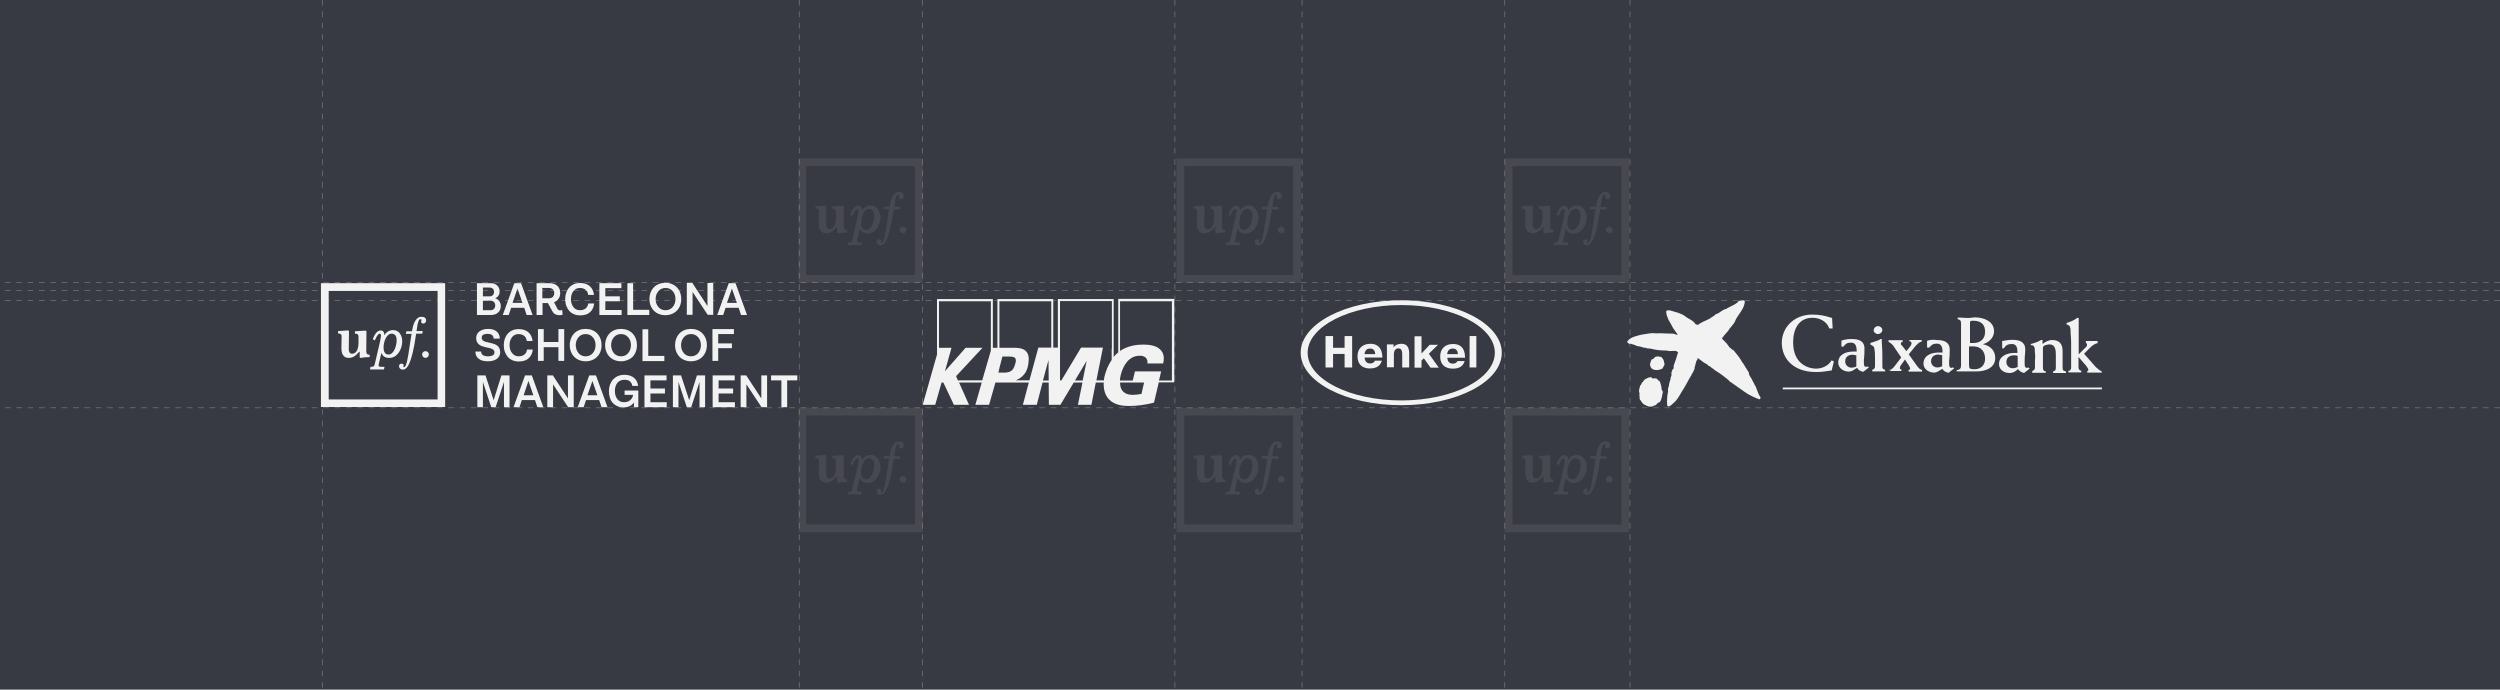 <svg xmlns="http://www.w3.org/2000/svg" xmlns:xlink="http://www.w3.org/1999/xlink" id="Capa_1" x="0px" y="0px" viewBox="0 0 1258 347" style="enable-background:new 0 0 1258 347;" xml:space="preserve">
<style type="text/css">
	.st0{fill:#E5E5E5;}
	.st1{clip-path:url(#SVGID_00000029764198078808982220000013118149323954676646_);}
	.st2{fill:#383A43;}
	
		.st3{opacity:0.6;fill:none;stroke:#9D9FA2;stroke-width:0.358;stroke-miterlimit:14.336;stroke-dasharray:2.86,2.86;enable-background:new    ;}
	.st4{opacity:0.1;}
	.st5{fill:#CBCDCE;}
	.st6{fill-rule:evenodd;clip-rule:evenodd;fill:#CBCDCE;}
	.st7{fill-rule:evenodd;clip-rule:evenodd;fill:#F2F2F2;}
	.st8{fill:#F2F2F2;}
</style>
<rect class="st0" width="1258" height="347"></rect>
<g>
	<defs>
		<rect id="SVGID_1_" x="-91" y="-3973" width="1440" height="15913"></rect>
	</defs>
	<clipPath id="SVGID_00000017478677125330179160000017062359258874330776_">
		<use xlink:href="#SVGID_1_" style="overflow:visible;"></use>
	</clipPath>
	<g style="clip-path:url(#SVGID_00000017478677125330179160000017062359258874330776_);">
		<path class="st2" d="M0,0v347h1258V0H0z"></path>
		<line class="st3" x1="1258" y1="142.2" x2="0" y2="142.2"></line>
		<line class="st3" x1="1258" y1="146.2" x2="0" y2="146.2"></line>
		<line class="st3" x1="1258" y1="151.2" x2="0" y2="151.2"></line>
		<line class="st3" x1="1258" y1="205.2" x2="0" y2="205.2"></line>
		<g class="st4">
			<path class="st5" d="M424.6,114c0,1.2,0.4,1.8,1.6,1.8h0.1v1.2h-0.1c-1.5,0-3,0.1-3.9,0.3c-0.4,0.1-0.6,0.1-0.7,0.1     c-0.1,0-0.4-0.1-0.4-0.4v-2.5c0-0.2-0.1-0.2-0.2-0.2c-0.1,0-0.3,0.3-0.5,0.5l-0.1,0.1c-0.8,0.9-2.3,2.5-4.7,2.5     c-1.7,0-3.7-0.8-3.7-4.8l0.1-6.1c0-1.2-0.7-1.5-1.7-1.5h-0.1v-1.2h0.1c1.9-0.1,3.3-0.2,4.2-0.3c0.2,0,0.3,0,0.4,0     c0.1,0,0.2,0,0.3,0c0.4,0,0.5,0.2,0.5,0.6l-0.1,9c0,1,0.4,2.2,1.6,2.2c1.4,0,3.3-0.9,3.3-5.8l0-2.9c0-1.2-0.7-1.5-1.7-1.5h-0.1     v-1.2h0.1c1.9-0.1,3.5-0.2,4.4-0.3c0.1,0,0.3,0,0.4,0c0.2,0,0.3,0,0.4,0c0.4,0,0.5,0.2,0.5,0.6L424.6,114z"></path>
			<path class="st5" d="M452.4,96.6c-3.4,0-4.4,4.9-4.8,7.4h-2.8l-0.3,1.3h2.9l-0.2,1.2c-0.1,0.8-0.3,1.7-0.4,2.5l-0.2,1.4     c-1.2,8.1-1.8,11.8-3.1,11.8c-0.1,0-0.2-0.1-0.2-0.2c0,0,0-0.1,0-0.1c0,0,0-0.1,0-0.1c0-0.1,0.1-0.3,0.1-0.5c0-0.6-0.4-0.9-1-0.9     c-0.9,0-1.3,0.6-1.3,1.2c0,1.1,0.8,1.9,1.9,1.9c2,0,4.5-2.4,6.7-18.1h3.1l0.2-1.3H450l0.3-2.1c0.4-2.8,0.9-4,1.7-4     c0.3,0,0.5,0.2,0.5,0.4c0,0.2,0,0.3-0.1,0.4c0,0.1-0.1,0.2-0.1,0.4c0,0.5,0.3,1,1.1,1c1,0,1.4-0.8,1.4-1.5     C454.8,97.3,453.9,96.6,452.4,96.6z"></path>
			<path class="st5" d="M452.7,115.7c0-0.9,0.7-1.7,1.7-1.7c0.9,0,1.7,0.7,1.7,1.7s-0.8,1.7-1.7,1.7     C453.4,117.4,452.7,116.6,452.7,115.7z"></path>
			<path class="st6" d="M438.1,103.4c-2.5,0-3.9,1.7-4.4,2.6c0-1.7-0.6-2.5-1.9-2.5c-2.1,0-3.3,2.8-3.9,4.4l0,0l0,0.1l1,0.6l0-0.1     c0.1-0.1,0.1-0.2,0.2-0.4l0.1-0.1c0.4-1,1.3-2.8,2.2-2.8c0.5,0,0.6,0.6,0.6,1c0,0.5-0.2,1.3-0.4,2.5l0,0.2l-2.6,11.2     c-0.4,1.7-0.5,1.9-2.2,1.9h-0.1l-0.2,1.3h7l0.3-1.3h-0.1c-2.2,0-2.5,0-2.5-0.9c0-0.2,0.1-0.6,0.2-0.9l1.2-5.2     c0.7,1.4,1.5,2.5,4,2.5c4.3,0,6.5-4.8,6.5-8.3C442.7,106.3,441.3,103.4,438.1,103.4z M439.9,108.5c0,2.3-1.1,7.2-4.2,7.2     c-1.8,0-2.4-1.8-2.4-3.4c0-3,1.4-7.2,4.1-7.2C439.4,105.1,439.9,107,439.9,108.5z"></path>
			<path class="st6" d="M401.8,142.3V79.7h62.6v62.6H401.8z M405.6,83.6h54.8v54.8h-54.8V83.6z"></path>
		</g>
		<g class="st4">
			<path class="st5" d="M614.9,114c0,1.2,0.4,1.8,1.6,1.8h0.1v1.2h-0.1c-1.5,0-3,0.1-3.9,0.3c-0.4,0.1-0.6,0.1-0.7,0.1     c-0.1,0-0.4-0.1-0.4-0.4v-2.5c0-0.2-0.1-0.2-0.2-0.2c-0.1,0-0.3,0.3-0.5,0.5l-0.1,0.1c-0.8,0.9-2.3,2.5-4.7,2.5     c-1.7,0-3.7-0.8-3.7-4.8l0.1-6.1c0-1.2-0.7-1.5-1.7-1.5h-0.1v-1.2h0.1c1.9-0.1,3.3-0.2,4.2-0.3c0.2,0,0.3,0,0.4,0     c0.1,0,0.2,0,0.3,0c0.4,0,0.5,0.2,0.5,0.6l-0.1,9c0,1,0.4,2.2,1.6,2.2c1.4,0,3.3-0.9,3.3-5.8l0-2.9c0-1.2-0.7-1.5-1.7-1.5h-0.1     v-1.2h0.1c1.9-0.1,3.5-0.2,4.4-0.3c0.1,0,0.3,0,0.4,0c0.2,0,0.3,0,0.4,0c0.4,0,0.5,0.2,0.5,0.6L614.9,114z"></path>
			<path class="st5" d="M642.7,96.6c-3.4,0-4.4,4.9-4.8,7.4h-2.8l-0.3,1.3h2.9l-0.2,1.2c-0.1,0.8-0.3,1.7-0.4,2.5l-0.2,1.4     c-1.2,8.1-1.8,11.8-3.1,11.8c-0.1,0-0.2-0.1-0.2-0.2c0,0,0-0.1,0-0.1c0,0,0-0.1,0-0.1c0-0.1,0.1-0.3,0.1-0.5c0-0.6-0.4-0.9-1-0.9     c-0.9,0-1.3,0.6-1.3,1.2c0,1.1,0.8,1.9,1.9,1.9c2,0,4.5-2.4,6.7-18.1h3.1l0.2-1.3h-3.1l0.3-2.1c0.4-2.8,0.9-4,1.7-4     c0.3,0,0.5,0.2,0.5,0.4c0,0.2,0,0.3-0.1,0.4c0,0.1-0.1,0.2-0.1,0.4c0,0.5,0.3,1,1.1,1c1,0,1.4-0.8,1.4-1.5     C645.1,97.3,644.2,96.6,642.7,96.6z"></path>
			<path class="st5" d="M643,115.7c0-0.9,0.7-1.7,1.7-1.7c0.9,0,1.7,0.7,1.7,1.7s-0.8,1.7-1.7,1.7C643.7,117.4,643,116.6,643,115.7z     "></path>
			<path class="st6" d="M628.3,103.4c-2.5,0-3.9,1.7-4.4,2.6c0-1.7-0.6-2.5-1.9-2.5c-2.1,0-3.3,2.8-3.9,4.4l0,0l0,0.1l1,0.6l0-0.1     c0.1-0.1,0.1-0.2,0.2-0.4l0.1-0.1c0.4-1,1.3-2.8,2.2-2.8c0.5,0,0.6,0.6,0.6,1c0,0.5-0.2,1.3-0.4,2.5l0,0.2l-2.6,11.2     c-0.4,1.7-0.5,1.9-2.2,1.9h-0.1l-0.2,1.3h7l0.3-1.3h-0.1c-2.2,0-2.5,0-2.5-0.9c0-0.2,0.1-0.6,0.2-0.9l1.2-5.2     c0.7,1.4,1.5,2.5,4,2.5c4.3,0,6.5-4.8,6.5-8.3C633,106.3,631.5,103.4,628.3,103.4z M630.2,108.5c0,2.3-1.1,7.2-4.2,7.2     c-1.8,0-2.4-1.8-2.4-3.4c0-3,1.4-7.2,4.1-7.2C629.7,105.1,630.2,107,630.2,108.5z"></path>
			<path class="st6" d="M592,142.3V79.7h62.6v62.6H592z M595.9,83.6h54.8v54.8h-54.8V83.6z"></path>
		</g>
		<g class="st4">
			<path class="st5" d="M780.1,114c0,1.2,0.4,1.8,1.6,1.8h0.1v1.2h-0.1c-1.5,0-3,0.1-3.9,0.3c-0.4,0.1-0.6,0.1-0.7,0.1     c-0.1,0-0.4-0.1-0.4-0.4v-2.5c0-0.2-0.1-0.2-0.2-0.2c-0.1,0-0.3,0.3-0.5,0.5l-0.1,0.1c-0.8,0.9-2.3,2.5-4.7,2.5     c-1.7,0-3.7-0.8-3.7-4.8l0.1-6.1c0-1.2-0.7-1.5-1.7-1.5h-0.1v-1.2h0.1c1.9-0.1,3.3-0.2,4.2-0.3c0.2,0,0.3,0,0.4,0     c0.1,0,0.2,0,0.3,0c0.4,0,0.5,0.2,0.5,0.6l-0.1,9c0,1,0.4,2.2,1.6,2.2c1.4,0,3.3-0.9,3.3-5.8l0-2.9c0-1.2-0.7-1.5-1.7-1.5h-0.1     v-1.2h0.1c1.9-0.1,3.5-0.2,4.4-0.3c0.1,0,0.3,0,0.4,0c0.2,0,0.3,0,0.4,0c0.4,0,0.5,0.2,0.5,0.6L780.1,114z"></path>
			<path class="st5" d="M807.9,96.6c-3.4,0-4.4,4.9-4.8,7.4h-2.8l-0.3,1.3h2.9l-0.2,1.2c-0.1,0.8-0.3,1.7-0.4,2.5l-0.2,1.4     c-1.2,8.1-1.8,11.8-3.1,11.8c-0.1,0-0.2-0.1-0.2-0.2c0,0,0-0.1,0-0.1c0,0,0-0.1,0-0.1c0-0.1,0.1-0.3,0.1-0.5c0-0.6-0.4-0.9-1-0.9     c-0.9,0-1.3,0.6-1.3,1.2c0,1.1,0.8,1.9,1.9,1.9c2,0,4.5-2.4,6.7-18.1h3.1l0.2-1.3h-3.1l0.3-2.1c0.4-2.8,0.9-4,1.7-4     c0.3,0,0.5,0.2,0.5,0.4c0,0.2,0,0.3-0.1,0.4c0,0.1-0.1,0.2-0.1,0.4c0,0.5,0.3,1,1.1,1c1,0,1.4-0.8,1.4-1.5     C810.3,97.3,809.4,96.6,807.9,96.6z"></path>
			<path class="st5" d="M808.1,115.7c0-0.9,0.7-1.7,1.7-1.7c0.9,0,1.7,0.7,1.7,1.7s-0.8,1.7-1.7,1.7     C808.9,117.4,808.1,116.6,808.1,115.7z"></path>
			<path class="st6" d="M793.5,103.4c-2.5,0-3.9,1.7-4.4,2.6c0-1.7-0.6-2.5-1.9-2.5c-2.1,0-3.3,2.8-3.9,4.4l0,0l0,0.1l1,0.6l0-0.1     c0.1-0.1,0.1-0.2,0.2-0.4l0.1-0.1c0.4-1,1.3-2.8,2.2-2.8c0.5,0,0.6,0.6,0.6,1c0,0.5-0.2,1.3-0.4,2.5l0,0.2l-2.6,11.2     c-0.4,1.7-0.5,1.9-2.2,1.9h-0.1l-0.2,1.3h7l0.3-1.3h-0.1c-2.2,0-2.5,0-2.5-0.9c0-0.2,0.1-0.6,0.2-0.9l1.2-5.2     c0.7,1.4,1.5,2.5,4,2.5c4.3,0,6.5-4.8,6.5-8.3C798.2,106.3,796.7,103.4,793.5,103.4z M795.3,108.5c0,2.3-1.1,7.2-4.2,7.2     c-1.8,0-2.4-1.8-2.4-3.4c0-3,1.4-7.2,4.1-7.2C794.9,105.1,795.3,107,795.3,108.5z"></path>
			<path class="st6" d="M757.2,142.3V79.7h62.6v62.6H757.2z M761.1,83.6h54.8v54.8h-54.8V83.6z"></path>
		</g>
		<g class="st4">
			<path class="st5" d="M424.6,239.5c0,1.2,0.4,1.8,1.6,1.8h0.1v1.2h-0.1c-1.5,0-3,0.1-3.9,0.3c-0.4,0.1-0.6,0.1-0.7,0.1     c-0.1,0-0.4-0.1-0.4-0.4V240c0-0.2-0.1-0.2-0.2-0.2c-0.1,0-0.3,0.3-0.5,0.5l-0.1,0.1c-0.8,0.9-2.3,2.5-4.7,2.5     c-1.7,0-3.7-0.9-3.7-4.8l0.1-6.1c0-1.2-0.7-1.5-1.7-1.5h-0.1v-1.2h0.1c1.9-0.1,3.3-0.2,4.2-0.3c0.2,0,0.3,0,0.4,0     c0.1,0,0.2,0,0.3,0c0.4,0,0.5,0.2,0.5,0.6l-0.1,9c0,1,0.4,2.2,1.6,2.2c1.4,0,3.3-0.9,3.3-5.8l0-2.9c0-1.2-0.7-1.5-1.7-1.5h-0.1     v-1.2h0.1c1.9-0.1,3.5-0.2,4.4-0.3c0.1,0,0.3,0,0.4,0c0.2,0,0.3,0,0.4,0c0.4,0,0.5,0.2,0.5,0.6L424.6,239.5z"></path>
			<path class="st5" d="M452.4,222.1c-3.4,0-4.4,4.9-4.8,7.4h-2.8l-0.3,1.3h2.9l-0.2,1.2c-0.1,0.8-0.3,1.7-0.4,2.5l-0.2,1.4     c-1.2,8.1-1.8,11.8-3.1,11.8c-0.1,0-0.2-0.1-0.2-0.2c0,0,0-0.1,0-0.1c0,0,0-0.1,0-0.1c0-0.1,0.1-0.3,0.1-0.5c0-0.6-0.4-0.9-1-0.9     c-0.9,0-1.3,0.6-1.3,1.2c0,1.1,0.8,1.9,1.9,1.9c2,0,4.5-2.4,6.7-18.1h3.1l0.2-1.3H450l0.3-2.1c0.4-2.8,0.9-4,1.7-4     c0.3,0,0.5,0.2,0.5,0.4c0,0.2,0,0.3-0.1,0.4c0,0.1-0.1,0.2-0.1,0.4c0,0.5,0.3,1,1.1,1c1,0,1.4-0.8,1.4-1.5     C454.8,222.8,453.9,222.1,452.4,222.1z"></path>
			<path class="st5" d="M452.7,241.2c0-0.9,0.7-1.7,1.7-1.7c0.9,0,1.7,0.7,1.7,1.7c0,0.9-0.8,1.7-1.7,1.7     C453.4,242.9,452.7,242.1,452.7,241.2z"></path>
			<path class="st6" d="M438.1,228.9c-2.5,0-3.9,1.7-4.4,2.6c0-1.7-0.6-2.5-1.9-2.5c-2.1,0-3.3,2.8-3.9,4.4l0,0l0,0.1l1,0.6l0-0.1     c0.1-0.1,0.1-0.2,0.2-0.4l0.1-0.1c0.4-1,1.3-2.8,2.2-2.8c0.5,0,0.6,0.6,0.6,1c0,0.5-0.2,1.3-0.4,2.5l0,0.2l-2.6,11.2     c-0.4,1.7-0.5,1.9-2.2,1.9h-0.1l-0.2,1.3h7l0.3-1.3h-0.1c-2.2,0-2.5,0-2.5-0.9c0-0.2,0.1-0.6,0.2-0.9l1.2-5.2     c0.7,1.4,1.5,2.5,4,2.5c4.3,0,6.5-4.8,6.5-8.3C442.7,231.8,441.3,228.9,438.1,228.9z M439.9,234c0,2.3-1.1,7.2-4.2,7.2     c-1.8,0-2.4-1.8-2.4-3.4c0-3,1.4-7.2,4.1-7.2C439.4,230.7,439.9,232.5,439.9,234z"></path>
			<path class="st6" d="M401.8,267.8v-62.6h62.6v62.6H401.8z M405.6,209.1h54.8v54.8h-54.8V209.1z"></path>
		</g>
		<g class="st4">
			<path class="st5" d="M614.9,239.5c0,1.2,0.4,1.8,1.6,1.8h0.1v1.2h-0.1c-1.5,0-3,0.1-3.9,0.3c-0.4,0.1-0.6,0.1-0.7,0.1     c-0.1,0-0.4-0.1-0.4-0.4V240c0-0.2-0.1-0.2-0.2-0.2c-0.1,0-0.3,0.3-0.5,0.5l-0.1,0.1c-0.8,0.9-2.3,2.5-4.7,2.5     c-1.7,0-3.7-0.9-3.7-4.8l0.1-6.1c0-1.2-0.7-1.5-1.7-1.5h-0.1v-1.2h0.1c1.9-0.1,3.3-0.2,4.2-0.3c0.2,0,0.3,0,0.4,0     c0.1,0,0.2,0,0.3,0c0.4,0,0.5,0.2,0.5,0.6l-0.1,9c0,1,0.4,2.2,1.6,2.2c1.4,0,3.3-0.9,3.3-5.8l0-2.9c0-1.2-0.7-1.5-1.7-1.5h-0.1     v-1.2h0.1c1.9-0.1,3.5-0.2,4.4-0.3c0.1,0,0.3,0,0.4,0c0.2,0,0.3,0,0.4,0c0.4,0,0.5,0.2,0.5,0.6L614.9,239.5z"></path>
			<path class="st5" d="M642.7,222.1c-3.4,0-4.4,4.9-4.8,7.4h-2.8l-0.3,1.3h2.9l-0.2,1.2c-0.1,0.8-0.3,1.7-0.4,2.5l-0.2,1.4     c-1.2,8.1-1.8,11.8-3.1,11.8c-0.1,0-0.2-0.1-0.2-0.2c0,0,0-0.1,0-0.1c0,0,0-0.1,0-0.1c0-0.1,0.1-0.3,0.1-0.5c0-0.6-0.4-0.9-1-0.9     c-0.9,0-1.3,0.6-1.3,1.2c0,1.1,0.8,1.9,1.9,1.9c2,0,4.5-2.4,6.7-18.1h3.1l0.2-1.3h-3.1l0.3-2.1c0.4-2.8,0.9-4,1.7-4     c0.3,0,0.5,0.2,0.5,0.4c0,0.2,0,0.3-0.1,0.4c0,0.1-0.1,0.2-0.1,0.4c0,0.5,0.3,1,1.1,1c1,0,1.4-0.8,1.4-1.5     C645.1,222.8,644.2,222.1,642.7,222.1z"></path>
			<path class="st5" d="M643,241.2c0-0.9,0.7-1.7,1.7-1.7c0.9,0,1.7,0.7,1.7,1.7c0,0.9-0.8,1.7-1.7,1.7     C643.7,242.9,643,242.1,643,241.2z"></path>
			<path class="st6" d="M628.3,228.9c-2.5,0-3.9,1.7-4.4,2.6c0-1.7-0.6-2.5-1.9-2.5c-2.1,0-3.3,2.8-3.9,4.4l0,0l0,0.1l1,0.6l0-0.1     c0.1-0.1,0.1-0.2,0.2-0.4l0.1-0.1c0.4-1,1.3-2.8,2.2-2.8c0.5,0,0.6,0.6,0.6,1c0,0.5-0.2,1.3-0.4,2.5l0,0.2l-2.6,11.2     c-0.4,1.7-0.5,1.9-2.2,1.9h-0.1l-0.2,1.3h7l0.3-1.3h-0.1c-2.2,0-2.5,0-2.5-0.9c0-0.2,0.1-0.6,0.2-0.9l1.2-5.2     c0.7,1.4,1.5,2.5,4,2.5c4.3,0,6.5-4.8,6.5-8.3C633,231.8,631.5,228.9,628.3,228.9z M630.2,234c0,2.3-1.1,7.2-4.2,7.2     c-1.8,0-2.4-1.8-2.4-3.4c0-3,1.4-7.2,4.1-7.2C629.7,230.7,630.2,232.5,630.2,234z"></path>
			<path class="st6" d="M592,267.8v-62.6h62.6v62.6H592z M595.9,209.1h54.8v54.8h-54.8V209.1z"></path>
		</g>
		<g class="st4">
			<path class="st5" d="M780.1,239.5c0,1.2,0.4,1.8,1.6,1.8h0.1v1.2h-0.1c-1.5,0-3,0.1-3.9,0.3c-0.4,0.1-0.6,0.1-0.7,0.1     c-0.1,0-0.4-0.1-0.4-0.4V240c0-0.2-0.1-0.2-0.2-0.2c-0.1,0-0.3,0.3-0.5,0.5l-0.1,0.1c-0.8,0.9-2.3,2.5-4.7,2.5     c-1.7,0-3.7-0.9-3.7-4.8l0.1-6.1c0-1.2-0.7-1.5-1.7-1.5h-0.1v-1.2h0.1c1.9-0.1,3.3-0.2,4.2-0.3c0.2,0,0.3,0,0.4,0     c0.1,0,0.2,0,0.3,0c0.4,0,0.5,0.2,0.5,0.6l-0.1,9c0,1,0.4,2.2,1.6,2.2c1.4,0,3.3-0.9,3.3-5.8l0-2.9c0-1.2-0.7-1.5-1.7-1.5h-0.1     v-1.2h0.1c1.9-0.1,3.5-0.2,4.4-0.3c0.1,0,0.3,0,0.4,0c0.2,0,0.3,0,0.4,0c0.4,0,0.5,0.2,0.5,0.6L780.1,239.5z"></path>
			<path class="st5" d="M807.9,222.1c-3.4,0-4.4,4.9-4.8,7.4h-2.8l-0.3,1.3h2.9l-0.2,1.2c-0.1,0.8-0.3,1.7-0.4,2.5l-0.2,1.4     c-1.2,8.1-1.8,11.8-3.1,11.8c-0.1,0-0.2-0.1-0.2-0.2c0,0,0-0.1,0-0.1c0,0,0-0.1,0-0.1c0-0.1,0.1-0.3,0.1-0.5c0-0.6-0.4-0.9-1-0.9     c-0.9,0-1.3,0.6-1.3,1.2c0,1.1,0.8,1.9,1.9,1.9c2,0,4.5-2.4,6.7-18.1h3.1l0.2-1.3h-3.1l0.3-2.1c0.4-2.8,0.9-4,1.7-4     c0.3,0,0.5,0.2,0.5,0.4c0,0.2,0,0.3-0.1,0.4c0,0.1-0.1,0.2-0.1,0.4c0,0.5,0.3,1,1.1,1c1,0,1.4-0.8,1.4-1.5     C810.3,222.8,809.4,222.1,807.9,222.1z"></path>
			<path class="st5" d="M808.1,241.2c0-0.9,0.7-1.7,1.7-1.7c0.9,0,1.7,0.7,1.7,1.7c0,0.9-0.8,1.7-1.7,1.7     C808.9,242.9,808.1,242.1,808.1,241.2z"></path>
			<path class="st6" d="M793.5,228.9c-2.5,0-3.9,1.7-4.4,2.6c0-1.7-0.6-2.5-1.9-2.5c-2.1,0-3.3,2.8-3.9,4.4l0,0l0,0.1l1,0.6l0-0.1     c0.1-0.1,0.1-0.2,0.2-0.4l0.1-0.1c0.4-1,1.3-2.8,2.2-2.8c0.5,0,0.6,0.6,0.6,1c0,0.5-0.2,1.3-0.4,2.5l0,0.2l-2.6,11.2     c-0.4,1.7-0.5,1.9-2.2,1.9h-0.1l-0.2,1.3h7l0.3-1.3h-0.1c-2.2,0-2.5,0-2.5-0.9c0-0.2,0.1-0.6,0.2-0.9l1.2-5.2     c0.7,1.4,1.5,2.5,4,2.5c4.3,0,6.5-4.8,6.5-8.3C798.2,231.8,796.7,228.9,793.5,228.9z M795.3,234c0,2.3-1.1,7.2-4.2,7.2     c-1.8,0-2.4-1.8-2.4-3.4c0-3,1.4-7.2,4.1-7.2C794.9,230.7,795.3,232.5,795.3,234z"></path>
			<path class="st6" d="M757.2,267.8v-62.6h62.6v62.6H757.2z M761.1,209.1h54.8v54.8h-54.8V209.1z"></path>
		</g>
		<line class="st3" x1="402.2" y1="0" x2="402.2" y2="347"></line>
		<line class="st3" x1="591.2" y1="0" x2="591.2" y2="347"></line>
		<line class="st3" x1="757.2" y1="0" x2="757.2" y2="347"></line>
		<line class="st3" x1="162.2" y1="0" x2="162.2" y2="347"></line>
		<line class="st3" x1="464.2" y1="0" x2="464.2" y2="347"></line>
		<line class="st3" x1="655.2" y1="0" x2="655.2" y2="347"></line>
		<line class="st3" x1="820.2" y1="0" x2="820.2" y2="347"></line>
		<path class="st7" d="M249.2,150.1c1.4,0.4,2.8,1.7,2.8,4c0,1.3-0.5,2.4-1.4,3.2c-0.9,0.8-2.1,1.2-3.5,1.2h-7.1v-16h6.9    c1.4,0,2.5,0.4,3.3,1.2c0.8,0.7,1.2,1.7,1.2,2.9C251.5,148.7,250,149.8,249.2,150.1L249.2,150.1z M248,148.5    c0.4-0.4,0.6-0.9,0.6-1.6c0-0.7-0.2-1.3-0.6-1.6c-0.4-0.4-1-0.6-1.7-0.6H243v4.4h3.3C247,149.2,247.6,148.9,248,148.5z M243,156.1    h3.7c0.7,0,1.4-0.2,1.8-0.6c0.4-0.4,0.7-1,0.7-1.8c0-0.8-0.3-1.4-0.7-1.8c-0.5-0.4-1.1-0.6-1.9-0.6H243V156.1z"></path>
		<path class="st7" d="M265,158.5l-1.2-3.6h-6.6l-1.2,3.6h-3l5.8-16h3.4l5.8,16H265z M262.9,152.4l-2.5-7.2l-2.5,7.2H262.9z"></path>
		<path class="st7" d="M282.9,156l0.2,2.4l0,0c-0.4,0.1-0.9,0.2-1.6,0.2c-1.1,0-1.9-0.3-2.5-0.7c-0.6-0.5-1-1.1-1.4-1.9l-1.9-3.5    h-2.7v6H270v-16h6.3c1.7,0,3.1,0.4,4.1,1.3c1,0.9,1.5,2.1,1.5,3.7c0,1.1-0.3,2.1-0.9,2.9c-0.5,0.8-1.3,1.3-2.2,1.7l1.6,3.1    c0.2,0.4,0.4,0.7,0.7,0.8c0.3,0.2,0.5,0.2,0.8,0.2C282.3,156.1,282.6,156.1,282.9,156L282.9,156z M276.2,144.9h-3.3v5.2h3.3    c0.9,0,1.6-0.3,2-0.7c0.4-0.5,0.7-1.1,0.7-1.9c0-0.8-0.2-1.4-0.7-1.9C277.8,145.2,277.1,144.9,276.2,144.9z"></path>
		<path class="st7" d="M287.3,150.5c0-1.7,0.5-3.1,1.3-4.1c0.8-1,2-1.5,3.2-1.5c1.3,0,2.3,0.4,3,1c0.7,0.6,1,1.5,1.2,2.5l0,0h2.9    l0,0c-0.2-1.7-0.8-3.2-2-4.3c-1.2-1.1-2.9-1.7-5.1-1.7c-2.1,0-4,0.8-5.3,2.2c-1.3,1.4-2.1,3.5-2.1,5.9c0,2.5,0.8,4.5,2.1,6    c1.3,1.4,3.2,2.2,5.4,2.2c2.3,0,4-0.6,5.1-1.7c1.2-1.1,1.8-2.6,2-4.3l0,0H296l0,0c-0.1,0.9-0.5,1.8-1.2,2.4c-0.7,0.6-1.6,1-3,1    c-1.3,0-2.4-0.5-3.2-1.5C287.8,153.6,287.3,152.2,287.3,150.5z"></path>
		<path class="st7" d="M304.5,156h8.3v2.5h-11.2v-16h11.1v2.5h-8.1v4.1h7.3v2.5h-7.3V156z"></path>
		<path class="st7" d="M318.6,155.9h8.1v2.6h-11v-16h2.9V155.9z"></path>
		<path class="st7" d="M340.5,156.4c-1.4,1.4-3.4,2.2-5.7,2.2c-2.3,0-4.3-0.8-5.7-2.2c-1.4-1.4-2.3-3.4-2.3-5.9c0-2.5,0.9-4.6,2.3-6    c1.4-1.4,3.4-2.2,5.7-2.2c2.3,0,4.3,0.8,5.7,2.2c1.4,1.4,2.3,3.4,2.3,6C342.8,152.9,342,155,340.5,156.4z M331.4,154.6    c0.9,1,2.1,1.5,3.5,1.5c1.4,0,2.6-0.5,3.5-1.5c0.9-1,1.5-2.4,1.5-4.1c0-1.8-0.6-3.2-1.5-4.1c-0.9-1-2.1-1.5-3.5-1.5    c-1.4,0-2.6,0.5-3.5,1.5c-0.9,1-1.5,2.4-1.5,4.1C329.9,152.2,330.5,153.6,331.4,154.6z"></path>
		<path class="st7" d="M356,142.4h2.9v16h-2.8l-7.6-11.5v11.5h-2.9v-16h2.8L356,154V142.4z"></path>
		<path class="st7" d="M372.9,158.5l-1.2-3.6h-6.6l-1.2,3.6h-3l5.8-16h3.4l5.8,16H372.9z M370.8,152.4l-2.5-7.2l-2.5,7.2H370.8z"></path>
		<path class="st7" d="M248.4,170.4L248.4,170.4c0-0.8-0.3-1.4-0.8-1.8c-0.5-0.4-1.3-0.6-2.2-0.6c-1,0-1.8,0.2-2.3,0.5    c-0.5,0.3-0.7,0.8-0.7,1.5c0,0.5,0.1,0.8,0.4,1.1c0.2,0.3,0.6,0.5,1,0.7c0.4,0.2,0.9,0.3,1.5,0.4c0.2,0.1,0.5,0.1,0.7,0.2    c0.3,0.1,0.6,0.1,1,0.2c1.2,0.3,2.3,0.6,3.2,1.3c0.9,0.7,1.5,1.8,1.5,3.4c0,1.4-0.6,2.5-1.7,3.3c-1.1,0.8-2.7,1.2-4.5,1.2    c-2,0-3.5-0.4-4.6-1.3c-1.1-0.8-1.7-2.1-1.7-3.6v0l2.9,0v0c0,0.8,0.3,1.4,0.9,1.8c0.6,0.4,1.4,0.6,2.6,0.6c1,0,1.8-0.2,2.4-0.5    c0.5-0.3,0.8-0.8,0.8-1.5c0-0.5-0.1-0.9-0.4-1.1c-0.2-0.3-0.6-0.5-1-0.7c-0.7-0.3-1.5-0.5-2.3-0.6c-0.3-0.1-0.6-0.1-0.8-0.2    c-1.2-0.3-2.3-0.6-3.2-1.3c-0.9-0.7-1.5-1.7-1.5-3.3c0-1.4,0.6-2.5,1.6-3.3c1.1-0.8,2.6-1.3,4.4-1.3c1.8,0,3.3,0.4,4.3,1.3    c1,0.8,1.6,2,1.6,3.6v0H248.4z M239.1,176.9c0,3.1,2.3,4.9,6.2,4.9C241.4,181.8,239.1,180.1,239.1,176.9L239.1,176.9z"></path>
		<path class="st7" d="M256.4,173.7c0-1.7,0.5-3.1,1.3-4.1c0.8-1,2-1.5,3.2-1.5c1.3,0,2.3,0.4,3,1c0.7,0.6,1,1.5,1.2,2.5l0,0h2.9    l0,0c-0.2-1.7-0.8-3.2-2-4.3c-1.2-1.1-2.9-1.7-5.1-1.7c-2.1,0-4,0.8-5.3,2.2c-1.3,1.4-2.1,3.5-2.1,5.9c0,2.5,0.8,4.5,2.1,6    c1.3,1.4,3.2,2.2,5.4,2.2c2.3,0,4-0.6,5.1-1.7c1.2-1.1,1.8-2.6,2-4.3l0,0h-2.9l0,0c-0.1,0.9-0.5,1.8-1.2,2.4c-0.7,0.6-1.6,1-3,1    c-1.3,0-2.4-0.5-3.2-1.5C256.9,176.8,256.4,175.4,256.4,173.7z"></path>
		<path class="st7" d="M281,165.6h2.9v16H281v-6.9h-7.4v6.9h-2.9v-16h2.9v6.5h7.4V165.6z"></path>
		<path class="st7" d="M300.4,179.6c-1.4,1.4-3.4,2.2-5.7,2.2s-4.3-0.8-5.7-2.2c-1.4-1.4-2.3-3.4-2.3-5.9s0.9-4.6,2.3-6    c1.4-1.4,3.4-2.2,5.7-2.2s4.3,0.8,5.7,2.2c1.4,1.4,2.3,3.4,2.3,6C302.7,176.1,301.9,178.2,300.4,179.6z M291.2,177.8    c0.9,1,2.1,1.5,3.5,1.5s2.6-0.5,3.5-1.5c0.9-1,1.5-2.4,1.5-4.1c0-1.8-0.6-3.2-1.5-4.1c-0.9-1-2.1-1.5-3.5-1.5s-2.6,0.5-3.5,1.5    c-0.9,1-1.5,2.4-1.5,4.1C289.8,175.4,290.3,176.8,291.2,177.8z"></path>
		<path class="st7" d="M312.5,181.8c-2.3,0-4.3-0.8-5.7-2.2c-1.4-1.4-2.3-3.4-2.3-5.9s0.9-4.6,2.3-6c1.4-1.4,3.4-2.2,5.7-2.2    s4.3,0.8,5.7,2.2c1.4,1.4,2.3,3.4,2.3,6c0,2.5-0.9,4.6-2.3,6C316.8,181,314.8,181.8,312.5,181.8z M309,177.8    c0.9,1,2.1,1.5,3.5,1.5s2.6-0.5,3.5-1.5c0.9-1,1.5-2.4,1.5-4.1c0-1.8-0.6-3.2-1.5-4.1c-0.9-1-2.1-1.5-3.5-1.5s-2.6,0.5-3.5,1.5    c-0.9,1-1.5,2.4-1.5,4.1C307.6,175.4,308.1,176.8,309,177.8z"></path>
		<path class="st7" d="M326.2,179.1h8.1v2.6h-11v-16h2.9V179.1z"></path>
		<path class="st7" d="M353.4,179.6c-1.4,1.4-3.4,2.2-5.7,2.2s-4.3-0.8-5.7-2.2c-1.4-1.4-2.3-3.4-2.3-5.9s0.9-4.6,2.3-6    c1.4-1.4,3.4-2.2,5.7-2.2c2.3,0,4.3,0.8,5.7,2.2c1.4,1.4,2.3,3.4,2.3,6C355.7,176.1,354.8,178.2,353.4,179.6z M344.2,177.8    c0.9,1,2.1,1.5,3.5,1.5c1.4,0,2.6-0.5,3.5-1.5c0.9-1,1.5-2.4,1.5-4.1c0-1.8-0.6-3.2-1.5-4.1c-0.9-1-2.1-1.5-3.5-1.5    c-1.4,0-2.6,0.5-3.5,1.5c-0.9,1-1.5,2.4-1.5,4.1C342.7,175.4,343.3,176.8,344.2,177.8z"></path>
		<path class="st7" d="M361.4,168.1v4.7h6.9v2.4h-6.9v6.4h-2.9v-16h10.8v2.5H361.4z"></path>
		<path class="st7" d="M252.3,188.9h4.1l0,16h-2.8v-12.7l-4.2,12.7h-2.2l-4.2-12.7v12.7h-2.8l0-16h4.1l4.1,12.5L252.3,188.9z     M247.2,204.9l-4.3-12.9v0L247.2,204.9z M240.1,188.9L240.1,188.9l0,15.9v0L240.1,188.9z"></path>
		<path class="st7" d="M273.4,204.9h-3l-1.2-3.6h-6.6l-1.2,3.6h-3l5.8-16h3.4L273.4,204.9z M263.5,198.9h4.9l-2.5-7.2L263.5,198.9z"></path>
		<path class="st7" d="M285.8,188.9h2.9v16h-2.8l-7.6-11.5v11.5h-2.9v-16h2.8l7.6,11.6V188.9z"></path>
		<path class="st7" d="M305.7,204.9h-3l-1.2-3.6h-6.6l-1.2,3.6h-3l5.8-16h3.4L305.7,204.9z M300.6,198.9l-2.5-7.2l-2.5,7.2H300.6z"></path>
		<path class="st7" d="M314.2,196.5h7v8.4H319v-2.4c-1,1.5-2.7,2.5-5.2,2.5c-2.2,0-4.1-0.8-5.4-2.2c-1.3-1.4-2-3.5-2-6    c0-2.4,0.8-4.4,2.1-5.9c1.4-1.4,3.3-2.3,5.7-2.3c2.1,0,3.8,0.6,4.9,1.6c1.2,1,1.8,2.4,2,4l0,0h-2.9l0,0c-0.1-0.8-0.5-1.6-1.1-2.2    c-0.6-0.6-1.6-0.9-2.9-0.9c-1.4,0-2.6,0.5-3.5,1.5c-0.8,1-1.3,2.4-1.3,4.1c0,1.8,0.5,3.2,1.3,4.2c0.8,1,2,1.5,3.3,1.5    c2.8,0,4.3-1.8,4.6-3.7h-4.3V196.5z M318.6,198.7C318.6,198.7,318.6,198.8,318.6,198.7c0,0.3-0.1,0.5-0.1,0.7    C318.5,199.2,318.6,199,318.6,198.7z"></path>
		<path class="st7" d="M327.2,202.4h8.3v2.5h-11.2v-16h11.1v2.5h-8.1v4.1h7.3v2.5h-7.3V202.4z"></path>
		<path class="st7" d="M350.7,188.9h4.1l0,16h-2.8v-12.7l-4.2,12.7h-2.2l-4.2-12.7v12.7h-2.8l0-16h4.1l4.1,12.5L350.7,188.9z     M345.5,204.9l-4.3-12.9v0L345.5,204.9z M338.5,188.9L338.5,188.9l0,15.9L338.5,188.9z"></path>
		<path class="st7" d="M361.5,202.4h8.3v2.5h-11.2v-16h11.1v2.5h-8.1v4.1h7.3v2.5h-7.3V202.4z"></path>
		<path class="st7" d="M383.1,188.9h2.9v16h-2.8l-7.6-11.5v11.5h-2.9v-16h2.8l7.6,11.6V188.9z"></path>
		<path class="st7" d="M388,191.4v-2.5h13.2v2.5h-5.1v13.5h-2.9v-13.5H388z"></path>
		<path class="st8" d="M184.3,176.7c0,1.2,0.4,1.8,1.6,1.8h0.1v1.2H186c-1.5,0-3,0.1-3.9,0.3c-0.4,0.1-0.6,0.1-0.7,0.1    c-0.1,0-0.4-0.1-0.4-0.4v-2.5c0-0.2-0.1-0.2-0.2-0.2c-0.1,0-0.3,0.3-0.5,0.5l-0.1,0.1c-0.8,0.9-2.3,2.5-4.7,2.5    c-1.7,0-3.7-0.8-3.7-4.8l0.1-6c0-1.2-0.7-1.5-1.7-1.5h-0.1v-1.2h0.1c1.9-0.1,3.3-0.2,4.2-0.3c0.2,0,0.3,0,0.4,0c0.1,0,0.2,0,0.3,0    c0.4,0,0.5,0.2,0.5,0.6l-0.1,8.9c0,1,0.4,2.2,1.6,2.2c1.4,0,3.3-0.9,3.3-5.7l0-2.9c0-1.2-0.7-1.5-1.7-1.5h-0.1v-1.2h0.1    c1.9-0.1,3.5-0.2,4.4-0.3c0.1,0,0.3,0,0.4,0c0.2,0,0.3,0,0.4,0c0.4,0,0.5,0.2,0.5,0.6L184.3,176.7z"></path>
		<path class="st8" d="M212.1,159.4c-3.4,0-4.4,4.9-4.8,7.3h-2.8l-0.3,1.3h2.9l-0.2,1.2c-0.1,0.8-0.3,1.6-0.4,2.5l-0.2,1.4    c-1.2,8.1-1.8,11.7-3.1,11.7c-0.1,0-0.2-0.1-0.2-0.2c0,0,0-0.1,0-0.1c0,0,0-0.1,0-0.1c0-0.1,0.1-0.3,0.1-0.5c0-0.6-0.4-0.9-1-0.9    c-0.9,0-1.3,0.6-1.3,1.2c0,1.1,0.8,1.8,1.9,1.8c2,0,4.5-2.4,6.7-18.1h3.1l0.2-1.3h-3.1l0.3-2c0.4-2.8,0.9-4,1.7-4    c0.3,0,0.5,0.2,0.5,0.4c0,0.2,0,0.3-0.1,0.4c0,0.1-0.1,0.2-0.1,0.4c0,0.5,0.3,1,1.1,1c1,0,1.4-0.8,1.4-1.5    C214.5,160.1,213.6,159.4,212.1,159.4z"></path>
		<path class="st8" d="M212.4,178.4c0-0.9,0.7-1.7,1.7-1.7s1.7,0.7,1.7,1.7c0,0.9-0.8,1.7-1.7,1.7S212.4,179.3,212.4,178.4z"></path>
		<path class="st7" d="M197.8,166.1c-2.5,0-3.9,1.7-4.4,2.6c0-1.6-0.6-2.4-1.9-2.4c-2.1,0-3.3,2.8-3.9,4.3l0,0l0,0.1l1,0.6l0-0.1    c0.1-0.1,0.1-0.2,0.2-0.4l0.1-0.1c0.4-1,1.3-2.8,2.2-2.8c0.5,0,0.6,0.6,0.6,1c0,0.5-0.2,1.3-0.4,2.5l0,0.2l-2.6,11.1    c-0.4,1.6-0.5,1.9-2.2,1.9h-0.1l-0.2,1.3h7l0.3-1.3H193c-2.2,0-2.5,0-2.5-0.9c0-0.2,0.1-0.6,0.2-0.9l1.2-5.2    c0.7,1.4,1.5,2.5,4,2.5c4.3,0,6.5-4.8,6.5-8.3C202.4,169,201,166.1,197.8,166.1z M199.6,171.2c0,2.2-1.1,7.2-4.2,7.2    c-1.8,0-2.4-1.8-2.4-3.4c0-3,1.4-7.1,4.1-7.1C199.1,167.9,199.6,169.7,199.6,171.2z"></path>
		<path class="st7" d="M161.5,204.8v-62.3H224v62.3H161.5z M165.4,146.4h54.8V201h-54.8V146.4z"></path>
		<path class="st7" d="M658,177.5c0-13.2,21.2-24,47.1-24c26,0,47.1,10.8,47.1,24c0,13.2-21.2,24-47.1,24    C679.2,201.5,658,190.8,658,177.5z M755.7,177.5c0-14.5-22.6-26.4-50.6-26.4c-28,0-50.6,11.8-50.6,26.4    c0,14.5,22.6,26.4,50.6,26.4C733.1,203.9,755.7,192.1,755.7,177.5z"></path>
		<path class="st7" d="M670.8,184.9H667v-15.8h3.8v5.9h5.8v-5.9h3.8v15.8h-3.8v-6.8h-5.8V184.9z"></path>
		<path class="st7" d="M695.3,181.6c-0.9,3.3-3.9,3.8-6,3.8c-1.5,0-6.2-0.3-6.2-6.2c0-4,2.7-6.2,6.5-6.2c5.6,0,5.9,5,6,6.3v0.6h-8.9    c0,1.1,0.5,3,2.8,3c1,0,2.1-0.5,2.3-1.4H695.3L695.3,181.6z M692,178.2c-0.1-2.5-1.6-2.8-2.5-2.8c-0.5,0-2.5-0.1-2.9,2.8H692z"></path>
		<path class="st7" d="M701.2,174.8c0.9-1.3,2.5-1.8,4-1.8s3.9,0.5,3.9,4.7v7.2h-3.5v-6.6c0-1.1-0.1-3-1.9-3c-2.3,0-2.3,2.6-2.3,3.1    v6.4h-3.5v-11.5h3.4L701.2,174.8L701.2,174.8z"></path>
		<path class="st7" d="M719.4,173.5h4.2L719,178l5,7h-4.2l-3.3-4.7l-1.2,1.1v3.6h-3.5v-15.8h3.5v8.7L719.4,173.5z"></path>
		<path class="st7" d="M728.2,178.2c0.3-2.8,2.4-2.8,2.9-2.8c0.9,0,2.4,0.3,2.5,2.8H728.2z M733.4,181.6c-0.3,1-1.4,1.4-2.3,1.4    c-2.3,0-2.8-1.9-2.8-3h8.9v-0.6c-0.1-1.4-0.3-6.3-6-6.3c-3.8,0-6.5,2.2-6.5,6.2c0,5.8,4.7,6.2,6.3,6.2c2.2,0,5.1-0.5,6-3.8H733.4z    "></path>
		<path class="st7" d="M742.9,169.1v15.8h-3.4v-15.8H742.9z"></path>
		<path class="st8" d="M589.8,191.5h-6.6l1.1-4.6h-13.2l-1.1,4.6h-6.4v-0.9c0.1-0.5,0.2-1,0.3-1.7c1.2-5,4.2-9.9,9.6-9.9    c2.1,0,4.2,0.9,3.9,3.9h7.9c0.3-1.4,0.8-3.9-0.7-6.1c-1.7-2.5-5-3.4-9.4-3.4c-3.1,0-7.6,0.5-11.6,3.2v-25h26.1V191.5z     M574.4,198.2c-1.5,0.3-3,0.5-4.4,0.5c-3.8,0-6.4-1.8-6.4-6.2h12.1L574.4,198.2z M559.4,175.4v5.7c-1.8,2.6-2.9,5.6-3.5,7.9    c-0.2,0.8-0.4,1.6-0.4,2.4h-3.8l3.3-16.5h-11l-9.9,16.5h-0.7v-39.9h26.1V175.4z M544.8,191.5h-3.9l5.9-9.9L544.8,191.5z     M529,174.9h-6.5l-4.5,16.5h-6.9c3.5-1.4,5.7-4,6.3-7.9c0.5-3,0.3-5.1-0.9-6.5c-1.7-2.2-5.3-2-8.4-2c-0.5,0-5.2,0-5.2,0v-23.4H529    L529,174.9L529,174.9z M524.8,191.5l2.8-10.3l0.1,10.3H524.8L524.8,191.5z M505.8,187.5c-0.3,0-0.5,0-0.8,0c-0.4,0-0.7,0-0.9,0    h-1.7l0.7-3.1l0.4-1.5l0.9-3.5c0.4,0,0.8,0,1.1,0c0.4,0,0.9,0,1.3,0c2.2,0,3.6,0.1,4.1,0.9c0.4,0.6,0.4,1.6-0.1,3    C510,186,509,187.3,505.8,187.5z M498.6,176.4l-0.4,1.4l-3.8,13.1l-0.1,0.5H482l-0.9-2.1l13.3-14.3h-8.5l-10.4,11.8l3.3-11.8h-6.3    v-23.4h26.1V176.4z M562.7,150.5v26.8c-0.9,0.8-1.7,1.5-2.3,2.4v-29.2h-28.1v24.4H530v-24.4h-28.1V175h-2.3v-24.5h-28.1v27.9    l-7.2,25.3h6.3l3.2-11.2h0.9l5.3,11.2h7.6l-5-11.2H494l-3.2,11.2h6.9l3.2-11.2h1.5v0h2.1h0.2h13l-3,11.2h7l2.9-11.2h3.1l0.1,11.2    h5.8l6.7-11.2h4.4l-2.3,11.2h6.8l2.2-11.2h4c-0.2,3.4,0.7,6.6,2.9,8.7c2.6,2.6,6.7,3.1,9.7,3.1c4.1,0,8.4-0.6,12.7-1.7l2.4-10.2    h7.8v-42H562.7z"></path>
		<path class="st7" d="M875,158.3c1.4-2,2.8-4,3-6.6c-0.3-0.6-0.8-0.6-1.1-0.6c-0.2,0.1-0.5,0.1-0.8,0.1c-0.7,0.1-1.4,0.2-1.8,1    c-1.1,0.9-2.6,1.6-4,2.3l0,0c-0.3,0.2-0.7,0.3-1,0.5c-0.3,0.3-0.8,0.6-1.4,0.6c-0.9,0.4-1.7,1-2.5,1.5l0,0l0,0l0,0    c-0.2,0.2-0.4,0.3-0.6,0.4l-1.7,0.8c-0.3,0.5-0.9,0.8-1.4,1.1c-0.3,0.2-0.7,0.4-0.9,0.6c-0.8,0.6-1.8,1-2.7,1.4l0,0l0,0    c-0.9,0.4-1.8,0.8-2.7,1.4c-0.1,0-0.3,0.1-0.4,0.3c-0.1,0.1-0.3,0.3-0.4,0.3c-0.6,0-1.1,0-1.4-0.3c-0.8-1.3-2.2-2.1-3.5-2.8    c-0.4-0.3-0.9-0.5-1.3-0.8c-1-1-2.4-1.5-3.7-2c-0.2-0.1-0.4-0.1-0.5-0.2c-0.7-0.1-1.4-0.4-2.1-0.6c-0.7-0.2-1.4-0.4-2.1-0.6    c-0.1,0.1-0.4,0.1-0.6,0.1c-0.2,0-0.5,0-0.8,0.1c0,0.1-0.1,0.3-0.1,0.4c-0.1,0.1-0.1,0.3-0.1,0.4c0.1,0.2,0.1,0.5,0.2,0.9    c0,0.5,0.1,1,0.4,1.4c0.3,1.1,0.9,2.2,1.6,3.3l0,0l0,0l0,0l0,0l0,0l0,0l0,0l0,0l0,0l0,0c0.4,0.8,0.9,1.5,1.3,2.4l2.2,3.1v0.3    c-0.4,0-0.8-0.1-1.1-0.3c-0.4-0.1-0.7-0.3-1.1-0.3c-1.3,0-2.5-0.1-3.7-0.1l0,0c-1.2-0.1-2.4-0.1-3.7-0.1c-0.6,0.1-1.2,0.1-1.8,0    c-0.7-0.1-1.4-0.1-2.1,0c-0.2,0-0.4,0.1-0.7,0.1h0c-1.8,0.3-3.8,0.5-5.5,1c-0.1,0-0.2,0.1-0.3,0.1c-1.9,0.5-4,1.1-5.3,3v0.3    c0.2,0.1,0.3,0.2,0.5,0.4c0.3,0.3,0.6,0.6,1.2,0.4c0.4,0,0.8,0.1,1.1,0.3c0.4,0.1,0.7,0.3,1.1,0.3c0.6,0.5,1.4,0.6,2.1,0.7    c0.5,0.1,1.1,0.2,1.6,0.4c0.6,0.3,1.1,0.3,1.7,0.3c0.5,0.3,1.2,0.4,1.9,0.4c0.5,0,0.9,0,1.2,0.2c2.5,0.6,5.1,0.8,7.6,0.8    c0.8,0.3,1.7,0.3,2.6,0.2l0,0c0.7,0,1.4-0.1,2.2,0.1l0.8,0.6c-0.6,2.2-1.4,4.5-2.2,6.7l0,0v1.4c-0.6,0.4-0.8,1-1,1.7    c0,0.2-0.1,0.4-0.2,0.6c0.3,0.8,0,1.7-0.3,2.2c0,0.8-0.2,1.5-0.5,2.2c-0.1,0.4-0.2,0.7-0.3,1.1c0,0.8-0.3,1.7-0.6,2.5    c0.2,0.9,0,1.6-0.1,2.3c-0.1,0.4-0.2,0.9-0.2,1.3v0.3c-0.1,0.4-0.1,0.8-0.1,1.3c0,0.4,0,0.8-0.1,1.3c0.1,0.3,0.1,0.6,0.1,1    c0,0.4,0,0.7,0.1,1c0,0.3,0.6,0.3,0.8,0.3c0.8-0.3,1.4-0.8,2-1.4c1.8-1.4,2.9-3.3,4-5.2c0.4-0.7,0.8-1.4,1.3-2.1    c0.7-1.1,1.3-2.3,2-3.5c0.6-1.2,1.3-2.4,2-3.5c0.2-0.5,0.4-0.9,0.7-1.3c0.5-0.9,1-1.7,1-2.9c0.2-0.4,0.3-0.9,0.4-1.4    c0.2-0.8,0.3-1.6,1-2.3v-0.8c0.6,0.4,1.2,0.8,1.8,1.3l0,0c0.8,0.6,1.7,1.3,2.7,1.8c0.4,0.1,0.6,0.4,0.8,0.6    c0.2,0.3,0.4,0.5,0.9,0.5c0.4,0.4,0.9,0.8,1.4,1.1c0.5,0.4,1,0.7,1.4,1.1c1.5,0.8,2.7,1.8,4,2.7l0,0l0,0l0,0l0,0l0,0l0,0l0,0l0,0    l0,0v0h0l0,0l0,0l0,0l0,0l0,0l0,0l0,0l0,0l0,0c0.6,0.5,1.2,1,1.9,1.5c0.4,0.2,0.6,0.5,0.9,0.8c0.3,0.4,0.6,0.7,1.1,0.9    c1.1,0.8,2.2,1.6,3.4,2.4c1.1,0.8,2.2,1.5,3.4,2.4c2,1.4,4.2,2.5,6.5,3.4c0.3,0,0.5,0.1,0.6,0.2c0.2,0.1,0.3,0.2,0.5,0.1    c0.3-0.3,0.6-0.6,0.3-1.1c-0.8-1.2-1.3-2.5-1.8-3.9l0,0c-0.2-0.6-0.4-1.2-0.7-1.7c-0.3-0.4-0.5-0.8-0.7-1.3l0,0l0,0    c-0.2-0.4-0.4-0.8-0.7-1.3c-0.2-0.5-0.5-1-0.8-1.5c-0.6-0.8-1.1-1.7-1.1-2.7c-1.1-1.7-2-3.1-2.8-4.5c-0.6-0.6-0.8-1.1-1.1-1.7    c-1.1-1.7-2.5-3.4-3.9-5.1c-0.5,0-0.7-0.3-0.9-0.5c-0.2-0.2-0.3-0.4-0.5-0.4c-0.6-0.4-0.9-1-1.3-1.5c-0.4-0.6-0.7-1.1-1.3-1.5    c-0.2-0.4-0.5-0.6-0.8-0.9c-0.4-0.3-0.7-0.6-0.9-1.1c0.8-1.1,2-2.5,3.1-3.7c0.5-0.9,1.1-1.6,1.7-2.3c0.7-0.9,1.5-1.7,1.9-2.8    C873.5,160.4,874.3,159.4,875,158.3z M837,181c-0.2-0.3-0.3-0.7-0.6-0.8c-0.2-0.6-0.6-0.6-1.2-0.7c-0.3,0-0.5-0.1-0.8-0.2    c-0.2,0.1-0.5,0.1-0.7,0.1c-0.6,0.1-1.1,0.2-1.5,1c-0.1,0.1-0.4,0.2-0.6,0.3c-0.2,0.1-0.4,0.1-0.6,0.3l-0.6,1.7    c-0.3,0.8,0,2,0.8,2.8c1.4,1.1,3.7,0.8,5.3,0l1.1-2l-0.3-1.7C837.2,181.6,837.1,181.3,837,181z M897.1,195.9v-0.3v-0.3v-0.3h160.6    v0.3v0.3v0.3H897.1z M832.4,190.3c0.1,0,0.4,0.1,0.6,0.1c0.2,0.1,0.4,0.1,0.6,0.1c0.2,0.1,0.4,0.3,0.5,0.5    c0.2,0.3,0.4,0.6,0.9,0.6c0.6,1.1,0.8,2.2,1.1,3.4c-0.2,0.3,0,0.7,0.1,1c0.1,0.2,0.2,0.5,0.2,0.7h0.3c0,0.6,0,1.4-0.3,2    c0,0.9-0.3,1.7-0.6,2.5l0,0c-0.1,0.2-0.2,0.4-0.2,0.6c-0.1,0.1-0.1,0.1-0.2,0.2c-0.2,0.3-0.5,0.6-0.9,0.6    c-0.3,0.1-0.6,0.4-0.8,0.7c-0.3,0.4-0.6,0.8-1.2,0.7c-0.9,0.7-1.6,0.6-2.3,0.6c-0.2,0-0.3,0-0.5,0c-0.2-0.1-0.5-0.2-0.7-0.3    c-0.3-0.1-0.5-0.1-0.7-0.3c-0.8-0.3-1.7-0.8-2.2-1.7c-0.1-0.2-0.3-0.4-0.4-0.6c-0.2-0.3-0.5-0.6-0.7-1.1c0.1-0.4,0.1-0.8,0-1.3    c-0.1-0.4-0.1-0.8,0-1.3l-0.3-1.4l0.6-2.5c0.4-0.3,0.6-0.7,0.7-1c0.1-0.4,0.3-0.8,0.7-0.9c0.4-1,1.3-1.5,2-1.8l0,0l0,0l0,0    c0.3-0.1,0.5-0.3,0.8-0.4c0.3,0,0.8,0,1.1-0.3c0.1,0.1,0.2,0.2,0.4,0.2l0,0C831.5,190.4,832,190.8,832.4,190.3z M1015.2,184.7    c-0.6,0.3-1.4,0.6-2.5,0.6c-1.7,0-3.1-1.4-3.1-3.1c0-2.5,2-3.4,3.7-3.4c0.6,0,1.4,0,2,0.3V184.7z M1008.5,175.1c0.8-1.4,2-2,3.9-2    c2.5,0,2.8,2.2,2.8,4.5h-1.7c-3.7,0-7.6,1.7-7.6,5.6c0,2.8,2.5,4.5,5.3,4.5c1.7,0,3.1-0.8,4.2-2c0.6,0.8,1.7,1.7,3.1,2l2.8-2.2    l-0.6-0.6c-0.1,0-0.3,0.1-0.4,0.1c-0.1,0.1-0.3,0.1-0.4,0.1c-0.8,0-1.1-0.6-1.1-2.2v-1.4c0-1.3,0.1-2.4,0.2-3.5v0    c0.1-0.8,0.1-1.5,0.1-2.2c0-3.9-3.1-4.8-6.5-4.8c-1.7,0-3.4,0.3-5.1,0.6v3.7h0.8V175.1z M920.5,165.3h1.7l-0.3-5.3    c-0.5-0.1-0.9-0.3-1.4-0.4c-2.4-0.7-4.5-1.3-8.7-1.3c-8.7,0-15.2,6.2-15.2,14.3c0,7.3,5.3,14.6,17.2,14.6c2.8,0,4.8-0.3,7.9-0.8    l1.1-4.5l-1.1-0.6c-1.7,2.8-4.8,4.2-7.9,4.2c-3.4,0-11.5-2-11.5-13.2c0-6.7,2.8-12.4,9.8-12.4    C915.4,159.9,919.3,161.6,920.5,165.3z M926.6,174.5v-3.1c1.7-0.6,3.4-0.8,5.1-0.8c3.4,0,6.5,0.8,6.5,4.8c0,1.4,0,3.4-0.3,5.6v1.4    c0,1.7,0.3,2.2,1.1,2.2c0.3,0,0.6,0,0.8-0.3l0.6,0.6l-2.8,2.2c-1.4-0.3-2.5-0.8-3.1-2c-0.3,0.2-0.7,0.4-1,0.6    c-1,0.7-2,1.3-3.2,1.3c-2.5,0-5.3-1.7-5.3-4.5c0-4.2,3.9-5.6,7.6-5.6h1.7c0-2-0.3-4.5-2.8-4.5c-2,0-2.8,0.6-3.9,2H926.6z     M934.2,178.8c-0.3,0-0.5-0.1-0.8-0.1c-0.3-0.1-0.7-0.2-1.2-0.2c-1.7,0-3.7,0.8-3.7,3.4c0,1.7,1.4,3.1,3.1,3.1    c1.1,0,2-0.3,2.5-0.6V178.8z M947,173.5c-0.1-1.2-0.1-2.2-0.1-2.9h-0.6c-0.9,0.7-2.5,1.1-3.9,1.6l0,0l0,0l0,0l0,0l0,0h0    c-0.4,0.1-0.8,0.2-1.2,0.4v0.8c0.8,0.3,1.1,0.6,1.7,1.1c0.3,0.6,0.6,2.2,0.6,5.1v4.8c0,1.1-0.6,1.4-1.4,1.7v0.8h3.1h3.4v-0.8    c-0.1,0-0.2-0.1-0.3-0.1c-0.7-0.2-1.1-0.4-1.1-1.6v-5.6C947.2,177,947.1,175.1,947,173.5z M947.2,166.1c0-1.1-1.1-2-2.2-2    c-1.1,0-2,0.8-2.2,2c0,1.1,1.1,2,2.2,2C946,168.1,947.2,167.2,947.2,166.1z M950.5,186.4c1.1-0.3,2-1.1,2.5-1.7l3.7-4.8l-4.2-6.2    c-0.8-0.8-1.1-1.1-2.2-1.7v-0.8h3.7h3.4v0.8c-0.1,0.1-0.2,0.1-0.3,0.1c-0.4,0.2-0.6,0.3-0.6,0.7c0,0.3,0,0.8,0.6,1.1l2.2,2.8    l2-2.5c0.3-0.6,0.6-1.1,0.6-1.4c0-0.8-0.6-1.1-1.1-1.1v-0.6h3.1h3.1v0.8c-1.2,0.2-2,1.1-2.7,1.8c-0.1,0.1-0.3,0.3-0.4,0.4    l-3.4,4.2l4.2,5.9c0.6,0.8,1.4,1.7,2.5,2v0.8h-3.4h-3.4v-0.8c0.6,0,0.8-0.6,0.8-0.8c0-0.3-0.3-0.8-0.6-1.4l-2-3.1l-2,2.8    c-0.3,0.3-0.6,1.1-0.6,1.4c0,0.6,0.3,0.8,0.8,0.8v0.8h-3.1h-2.5v-0.6H950.5z M969.7,171.5v3.4h1.1c1.1-1.4,2-2,3.9-2    c2.5,0,2.8,2.5,2.8,4.5h-2c-3.7,0-7.6,1.4-7.6,5.6c0,2.8,2.8,4.5,5.3,4.5c1.3,0,2.2-0.7,3.2-1.3c0.3-0.2,0.6-0.4,1-0.6    c0.6,1.1,1.7,1.7,3.1,2l2.8-2.2l-0.6-0.6c-0.3,0.3-0.6,0.3-0.8,0.3c-0.8,0-1.1-0.6-1.1-2.2v-1.4c0.3-2.2,0.3-4.2,0.3-5.6v0    c0-3.9-3.1-4.8-6.5-4.8C972.8,170.9,971.3,170.9,969.7,171.5z M976.5,178.6c0.3,0.1,0.5,0.1,0.8,0.1v5.6c-0.6,0.3-1.4,0.6-2.5,0.6    c-1.7,0-3.1-1.4-3.1-3.1c0-2.5,2-3.4,3.7-3.4C975.7,178.5,976.1,178.6,976.5,178.6z M991.3,162.2c0-0.8,0.6-0.8,1.7-0.8    c4.2,0,5.9,2.2,5.9,5.6c0,3.4-2.2,5.6-5.9,5.6h-1.7V162.2z M986.8,183.8c0,1.7-0.6,2.2-2.2,2.5v0.6h6.7h1.7h1.7    c4.2,0,9.3-1.7,9.3-6.7c0-3.9-2.5-6.2-6.2-7c2.8-0.8,5.6-3.1,5.6-6.5c0-5.1-5.3-7-9.6-7c-0.3,0-0.7,0-1.1,0.1    c-0.6,0.1-1.4,0.2-2.6,0.2c-0.8,0-1.6-0.1-2.3-0.1c-0.8-0.1-1.7-0.1-2.7-0.1v0.8c1.1,0.3,1.7,0.6,1.7,2v13.2V183.8z M991,174.3h2    c3.7,0,5.9,2.5,5.9,6.2c0,3.1-2,5.3-5.3,5.3c-2.5,0-2.8-0.3-2.8-2.5v-9H991z M1024,177.6L1024,177.6c-0.1-0.8-0.1-1.4-0.1-1.9    c0-1.1-0.6-2-1.7-2h-0.3v-0.6c2.2-0.6,3.7-1.1,5.1-2h0.8v2c1.4-1.1,3.1-2,4.8-2c3.9,0,5.3,2.2,5.3,5.6v8.2c0,1.4,0.3,1.7,1.7,2    v0.8h-2.8h-3.7v-0.8c1.1-0.3,1.4-0.6,1.4-2v-6.5c0-2.2-0.3-5.1-3.1-5.1c-0.8,0-3.4,0.3-3.4,1.7v6.7v3.1c0,1.4,0.3,2,1.4,2v0.8    h-3.4h-3.4v-0.8c0.2-0.1,0.3-0.2,0.4-0.3c0.6-0.3,1-0.6,1-1.7v-3.7C1024.2,180,1024.1,178.7,1024,177.6z M1057.7,186.9    c-1.1-0.3-2.5-1.7-3.1-2.2l-5.9-6.7l3.1-3.1c0.8-0.8,2.2-2,3.7-2.2v-1.1h-2.8h-3.1v0.8c0.3,0.3,0.6,0.6,0.6,1.1s-0.3,1.1-1.1,1.7    l-3.1,3.1v-18.3h-0.8c-1.4,1.1-3.4,2-5.3,2.5v0.8c0.8,0,2,0.8,2,2.5c0,0.6,0,1.6,0.1,2.6l0,0c0.1,1.3,0.2,2.9,0.2,4.1v12.4    c0,0.8-0.3,1.7-1.4,1.7v0.8h3.1h3.4v-0.8c-0.8-0.3-1.4-0.6-1.4-1.7v-5.3l3.9,4.5v0c0.6,0.8,1.1,1.7,1.1,2c0,0.3-0.3,0.6-0.6,0.6    v0.8h3.9h3.4v-0.6H1057.7z"></path>
	</g>
</g>
</svg>